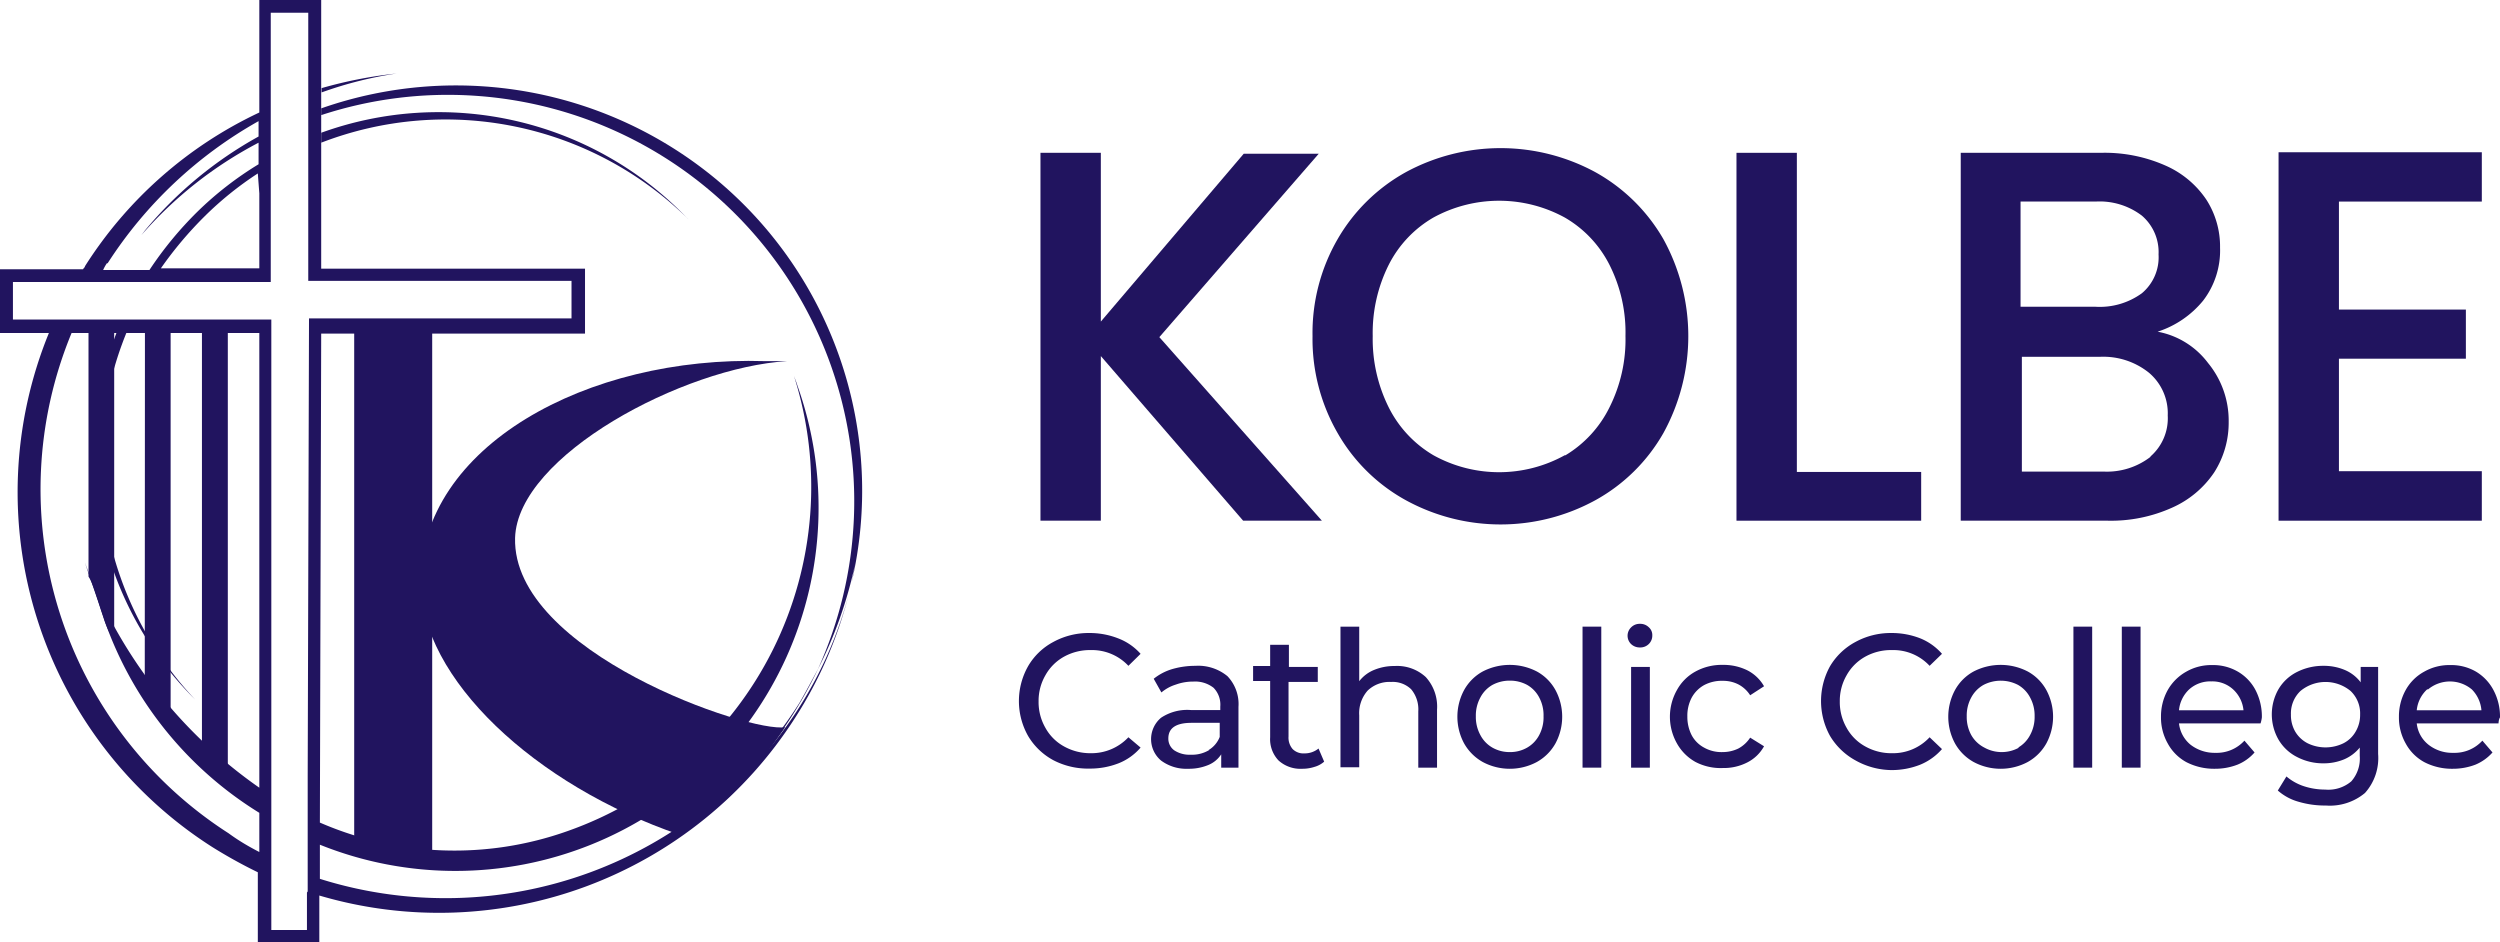 <?xml version="1.0" encoding="UTF-8"?>
<svg xmlns="http://www.w3.org/2000/svg" viewBox="14.17 14.13 133.33 50.24">
  <path d="M56.05,52.91c-1.87.33-14.57-4-14.41-10.09.13-4.4,9-9.1,14.51-9.43-.4,0-.79,0-1.18,0-9.5-.3-18.37,4.57-18.37,11.78,0,5.13,6.09,10.84,13.82,13.48C53.3,56.7,54.05,55.75,56.05,52.91Z" fill="#21145f"></path>
  <path d="M37.22,59.93l-4.16-.78V31.37h4.16Z" fill="#21145f"></path>
  <path d="M24.94,55c.46,0,.92.75,1.38.75V31.33H24.94ZM18.89,44.88c.42.59.91,3.13,1.37,3.27V31.3H18.89Zm3,6.59c.46.1.92,1.67,1.38,1.74V31.3H21.9Z" fill="#21145f"></path>
  <path d="M35.32,18.05a23.61,23.61,0,0,0-4,.78v.23A20.77,20.77,0,0,1,35.32,18.05Z" fill="#21145f"></path>
  <path d="M31.23,61V59.18A19.37,19.37,0,0,0,56.7,34.7c-.06-.2-.13-.36-.19-.53A19.46,19.46,0,0,1,44.42,58.46,18,18,0,0,1,31.23,58v0l.07-26.08H45.37V28.46H31.3V14.13H28v6a22.18,22.18,0,0,0-9.3,8.2c0,.06-.07.09-.1.16H14.17v3.4H28V56.14a25.47,25.47,0,0,1-9.3-12c.06.2,1,2.91,1.05,3.1A19.69,19.69,0,0,0,28,57.48v2.09c-.56-.29-1.08-.59-1.64-1A21.8,21.8,0,0,1,18,31.86H16.79A22.44,22.44,0,0,0,25.5,59.31a26.27,26.27,0,0,0,2.42,1.34v3.72H31.2V61.89a22.54,22.54,0,0,0,25.37-9.47,22.31,22.31,0,0,0,2.85-6.53A21.53,21.53,0,0,1,55,54.28a1.16,1.16,0,0,1-.19.23,22.9,22.9,0,0,0,3-4.73c-.33.62-.66,1.24-1,1.83A22.31,22.31,0,0,1,31.23,61ZM28,24.44v4H22.75a20.12,20.12,0,0,1,2.33-2.77,17.82,17.82,0,0,1,2.84-2.29Zm-8.09,3.73a22.91,22.91,0,0,1,8.05-7.58v.82a21.21,21.21,0,0,0-6.05,5l-.2.26a21.42,21.42,0,0,1,6.25-4.93v1.15a18.08,18.08,0,0,0-3.24,2.51,19.41,19.41,0,0,0-2.58,3.13H19.67A2.23,2.23,0,0,1,19.87,28.17ZM30.54,61.73v2h-1.9V31.17H14.86v-2h.23v0H28.61V14.81h2v14.3H44.42v0h.23v2h-14l-.07,24.35v6.21Zm0-2.84v1.82" fill="#21145f"></path>
  <path d="M52.48,23.79A21.73,21.73,0,0,0,31.3,19.91v.36A21.67,21.67,0,0,1,57.78,49.84a22.66,22.66,0,0,0,2-5.65l-.19,1A21.6,21.6,0,0,0,52.48,23.79Z" fill="#21145f"></path>
  <path d="M24.39,51.25l.19.19a18.37,18.37,0,0,1-3.66-19.58h-.53A18.32,18.32,0,0,0,24.39,51.25Z" fill="#21145f"></path>
  <path d="M50.91,25.85l-.2-.2A18.38,18.38,0,0,0,31.3,21.21v.53A18.41,18.41,0,0,1,50.91,25.85Z" fill="#21145f"></path>
  <path d="M70.36,54.68A3.49,3.49,0,0,1,69,53.38a3.78,3.78,0,0,1,0-3.72,3.4,3.4,0,0,1,1.34-1.29,3.92,3.92,0,0,1,1.93-.48,4.15,4.15,0,0,1,1.52.28A3.05,3.05,0,0,1,75,49l-.65.64a2.66,2.66,0,0,0-2-.84,2.86,2.86,0,0,0-1.43.35,2.55,2.55,0,0,0-1,1,2.72,2.72,0,0,0-.36,1.39,2.75,2.75,0,0,0,.36,1.4,2.52,2.52,0,0,0,1,1,2.87,2.87,0,0,0,1.43.36,2.7,2.7,0,0,0,2-.85L75,54a3,3,0,0,1-1.18.84,4.15,4.15,0,0,1-1.52.28A4,4,0,0,1,70.36,54.68Z" fill="#21145f"></path>
  <path d="M79.63,50.19a2.15,2.15,0,0,1,.59,1.64v3.24H79.3v-.71a1.5,1.5,0,0,1-.69.57,2.69,2.69,0,0,1-1.07.2,2.26,2.26,0,0,1-1.45-.44,1.49,1.49,0,0,1,0-2.28A2.52,2.52,0,0,1,77.71,52h1.54v-.19a1.28,1.28,0,0,0-.36-1,1.59,1.59,0,0,0-1.08-.33,2.68,2.68,0,0,0-.93.16,2.19,2.19,0,0,0-.77.42l-.41-.73a2.88,2.88,0,0,1,1-.52,4.39,4.39,0,0,1,1.22-.17A2.45,2.45,0,0,1,79.63,50.19Zm-1,3.94a1.4,1.4,0,0,0,.59-.7v-.75h-1.5c-.82,0-1.24.27-1.24.83a.76.76,0,0,0,.32.64,1.47,1.47,0,0,0,.87.23A1.76,1.76,0,0,0,78.66,54.13Z" fill="#21145f"></path>
  <path d="M84.79,54.75a1.31,1.31,0,0,1-.52.28,2.05,2.05,0,0,1-.65.1,1.74,1.74,0,0,1-1.26-.44,1.64,1.64,0,0,1-.45-1.24v-3H81v-.8h.91V48.52h1V49.7h1.54v.8H82.89v2.91a.93.93,0,0,0,.22.67.81.81,0,0,0,.62.23,1.17,1.17,0,0,0,.76-.26Z" fill="#21145f"></path>
  <path d="M90.21,50.24a2.34,2.34,0,0,1,.6,1.74v3.09h-1v-3a1.67,1.67,0,0,0-.38-1.18,1.41,1.41,0,0,0-1.07-.39,1.68,1.68,0,0,0-1.25.46,1.82,1.82,0,0,0-.45,1.32v2.77h-1V47.55h1v2.91a1.91,1.91,0,0,1,.79-.6,2.8,2.8,0,0,1,1.1-.21A2.25,2.25,0,0,1,90.21,50.24Z" fill="#21145f"></path>
  <path d="M93.25,54.77a2.59,2.59,0,0,1-1-1,3,3,0,0,1,0-2.83,2.52,2.52,0,0,1,1-1,3.14,3.14,0,0,1,2.88,0,2.5,2.5,0,0,1,1,1,3,3,0,0,1,0,2.83,2.56,2.56,0,0,1-1,1,3.06,3.06,0,0,1-2.88,0ZM95.62,54a1.65,1.65,0,0,0,.64-.67,2,2,0,0,0,.23-1,2,2,0,0,0-.23-1,1.65,1.65,0,0,0-.64-.67,1.91,1.91,0,0,0-.93-.23,1.94,1.94,0,0,0-.93.23,1.65,1.65,0,0,0-.64.67,2,2,0,0,0-.24,1,2,2,0,0,0,.24,1,1.65,1.65,0,0,0,.64.67,1.84,1.84,0,0,0,.93.24A1.81,1.81,0,0,0,95.62,54Z" fill="#21145f"></path>
  <path d="M98.57,47.55h1v7.52h-1Z" fill="#21145f"></path>
  <path d="M101.16,48.48a.62.62,0,0,1,0-.89.63.63,0,0,1,.47-.19.64.64,0,0,1,.47.18.55.55,0,0,1,.19.44.62.62,0,0,1-.19.46.64.64,0,0,1-.47.18A.66.66,0,0,1,101.16,48.48Zm0,1.22h1v5.37h-1Z" fill="#21145f"></path>
  <path d="M104.6,54.77a2.55,2.55,0,0,1-1-1,2.89,2.89,0,0,1,0-2.83,2.48,2.48,0,0,1,1-1,2.9,2.9,0,0,1,1.46-.35,2.86,2.86,0,0,1,1.3.29,2.15,2.15,0,0,1,.89.85l-.74.48a1.66,1.66,0,0,0-.63-.58,1.78,1.78,0,0,0-.83-.19,2,2,0,0,0-1,.23,1.7,1.7,0,0,0-.66.67,2.06,2.06,0,0,0-.23,1,2.14,2.14,0,0,0,.23,1,1.61,1.61,0,0,0,.66.66,1.89,1.89,0,0,0,1,.24,1.91,1.91,0,0,0,.83-.19,1.74,1.74,0,0,0,.63-.58l.74.46a2.11,2.11,0,0,1-.89.86,2.74,2.74,0,0,1-1.3.3A2.9,2.9,0,0,1,104.6,54.77Z" fill="#21145f"></path>
  <path d="M113.12,54.68a3.59,3.59,0,0,1-1.35-1.3,3.84,3.84,0,0,1,0-3.72,3.49,3.49,0,0,1,1.35-1.29,3.92,3.92,0,0,1,1.93-.48,4.15,4.15,0,0,1,1.52.28,3.05,3.05,0,0,1,1.17.83l-.66.64a2.64,2.64,0,0,0-2-.84,2.83,2.83,0,0,0-1.43.35,2.55,2.55,0,0,0-1,1,2.72,2.72,0,0,0-.36,1.39,2.75,2.75,0,0,0,.36,1.4,2.52,2.52,0,0,0,1,1,2.84,2.84,0,0,0,1.43.36,2.66,2.66,0,0,0,2-.85l.66.63a3.11,3.11,0,0,1-1.18.84,4.15,4.15,0,0,1-1.52.28A4,4,0,0,1,113.12,54.68Z" fill="#21145f"></path>
  <path d="M119.43,54.77a2.56,2.56,0,0,1-1-1,3,3,0,0,1,0-2.83,2.5,2.5,0,0,1,1-1,3.14,3.14,0,0,1,2.88,0,2.5,2.5,0,0,1,1,1,3,3,0,0,1,0,2.83,2.56,2.56,0,0,1-1,1,3.06,3.06,0,0,1-2.88,0ZM121.8,54a1.65,1.65,0,0,0,.64-.67,2,2,0,0,0,.24-1,2,2,0,0,0-.24-1,1.65,1.65,0,0,0-.64-.67,2,2,0,0,0-1.85,0,1.68,1.68,0,0,0-.65.67,2,2,0,0,0-.24,1,2,2,0,0,0,.24,1A1.68,1.68,0,0,0,120,54a1.9,1.9,0,0,0,1.85,0Z" fill="#21145f"></path>
  <path d="M124.75,47.55h1v7.52h-1Z" fill="#21145f"></path>
  <path d="M127.33,47.55h1v7.52h-1Z" fill="#21145f"></path>
  <path d="M134.73,52.71h-4.35a1.71,1.71,0,0,0,.62,1.14,2.09,2.09,0,0,0,1.32.43,2,2,0,0,0,1.55-.65l.54.63a2.41,2.41,0,0,1-.91.65,3.3,3.3,0,0,1-1.21.22,3.23,3.23,0,0,1-1.51-.35,2.47,2.47,0,0,1-1-1,2.8,2.8,0,0,1-.36-1.42,2.89,2.89,0,0,1,.35-1.41,2.58,2.58,0,0,1,1-1,2.67,2.67,0,0,1,1.38-.35,2.61,2.61,0,0,1,1.37.35,2.46,2.46,0,0,1,.95,1,3.06,3.06,0,0,1,.33,1.44A1.73,1.73,0,0,1,134.73,52.71Zm-3.8-1.82a1.74,1.74,0,0,0-.55,1.12h3.44a1.74,1.74,0,0,0-.55-1.11,1.64,1.64,0,0,0-1.17-.43A1.68,1.68,0,0,0,130.93,50.89Z" fill="#21145f"></path>
  <path d="M141,49.7v4.64a2.79,2.79,0,0,1-.7,2.08,2.92,2.92,0,0,1-2.09.67,4.93,4.93,0,0,1-1.45-.2,2.8,2.8,0,0,1-1.11-.6l.46-.75a2.78,2.78,0,0,0,.93.52,3.67,3.67,0,0,0,1.14.18,1.89,1.89,0,0,0,1.39-.44,1.84,1.84,0,0,0,.45-1.36V54a2.17,2.17,0,0,1-.84.63,2.82,2.82,0,0,1-1.09.21,3,3,0,0,1-1.4-.33,2.41,2.41,0,0,1-1-.93,2.71,2.71,0,0,1,0-2.7,2.39,2.39,0,0,1,1-.92,3.07,3.07,0,0,1,1.4-.32,2.85,2.85,0,0,1,1.13.22,2.06,2.06,0,0,1,.85.66V49.7Zm-1.85,4.07a1.56,1.56,0,0,0,.65-.62,1.74,1.74,0,0,0,.24-.91,1.65,1.65,0,0,0-.51-1.26,2.1,2.1,0,0,0-2.67,0,1.65,1.65,0,0,0-.51,1.26,1.74,1.74,0,0,0,.23.91,1.64,1.64,0,0,0,.66.62,2.18,2.18,0,0,0,1.91,0Z" fill="#21145f"></path>
  <path d="M147.42,52.71h-4.36a1.68,1.68,0,0,0,.63,1.14,2.05,2.05,0,0,0,1.32.43,2,2,0,0,0,1.55-.65l.54.63a2.49,2.49,0,0,1-.91.65,3.34,3.34,0,0,1-1.21.22,3.2,3.2,0,0,1-1.51-.35,2.47,2.47,0,0,1-1-1,2.8,2.8,0,0,1-.36-1.42,2.89,2.89,0,0,1,.35-1.41,2.49,2.49,0,0,1,1-1,2.69,2.69,0,0,1,1.39-.35,2.61,2.61,0,0,1,1.37.35,2.51,2.51,0,0,1,.94,1,3,3,0,0,1,.34,1.44C147.44,52.49,147.43,52.59,147.42,52.71Zm-3.8-1.82a1.75,1.75,0,0,0-.56,1.12h3.45A1.79,1.79,0,0,0,146,50.9a1.82,1.82,0,0,0-2.34,0Z" fill="#21145f"></path>
  <path d="M80.47,41.9l-7.59-8.78V41.9H69.66V22.28h3.22v9l7.62-8.95h4L76,32.11l8.67,9.79Z" fill="#21145f"></path>
  <path d="M89.15,40.81a9.41,9.41,0,0,1-3.64-3.58,10.05,10.05,0,0,1-1.34-5.18,10,10,0,0,1,1.34-5.17,9.53,9.53,0,0,1,3.64-3.57,10.6,10.6,0,0,1,10.1,0,9.5,9.5,0,0,1,3.63,3.57,10.73,10.73,0,0,1,0,10.35,9.39,9.39,0,0,1-3.63,3.58,10.53,10.53,0,0,1-10.1,0Zm8.51-2.4A6.15,6.15,0,0,0,100,35.87a8.06,8.06,0,0,0,.86-3.82,8,8,0,0,0-.86-3.81,6.08,6.08,0,0,0-2.38-2.51,7.3,7.3,0,0,0-7,0,6.08,6.08,0,0,0-2.38,2.51,8.11,8.11,0,0,0-.86,3.81,8.18,8.18,0,0,0,.86,3.82,6.15,6.15,0,0,0,2.38,2.54,7.23,7.23,0,0,0,7,0Z" fill="#21145f"></path>
  <path d="M110,39.3h6.63v2.6h-9.85V22.28H110Z" fill="#21145f"></path>
  <path d="M131.93,33.49a4.84,4.84,0,0,1,1.1,3.13,4.92,4.92,0,0,1-.77,2.7A5.27,5.27,0,0,1,130,41.21a7.92,7.92,0,0,1-3.41.69h-7.85V22.28h7.48a8,8,0,0,1,3.44.68,5.08,5.08,0,0,1,2.18,1.82,4.61,4.61,0,0,1,.73,2.56,4.39,4.39,0,0,1-.9,2.82,5.19,5.19,0,0,1-2.43,1.66A4.36,4.36,0,0,1,131.93,33.49Zm-10-3h4a3.82,3.82,0,0,0,2.47-.72,2.5,2.5,0,0,0,.89-2.07,2.56,2.56,0,0,0-.89-2.07,3.72,3.72,0,0,0-2.47-.75h-4Zm6.91,8a2.7,2.7,0,0,0,.94-2.2,2.83,2.83,0,0,0-1-2.28,3.89,3.89,0,0,0-2.63-.85H122v6.12h4.35A3.81,3.81,0,0,0,128.88,38.48Z" fill="#21145f"></path>
  <path d="M138.91,24.88v5.76h6.77v2.62h-6.77v6h7.62V41.9H135.69V22.25h10.84v2.63Z" fill="#21145f"></path>
</svg>
